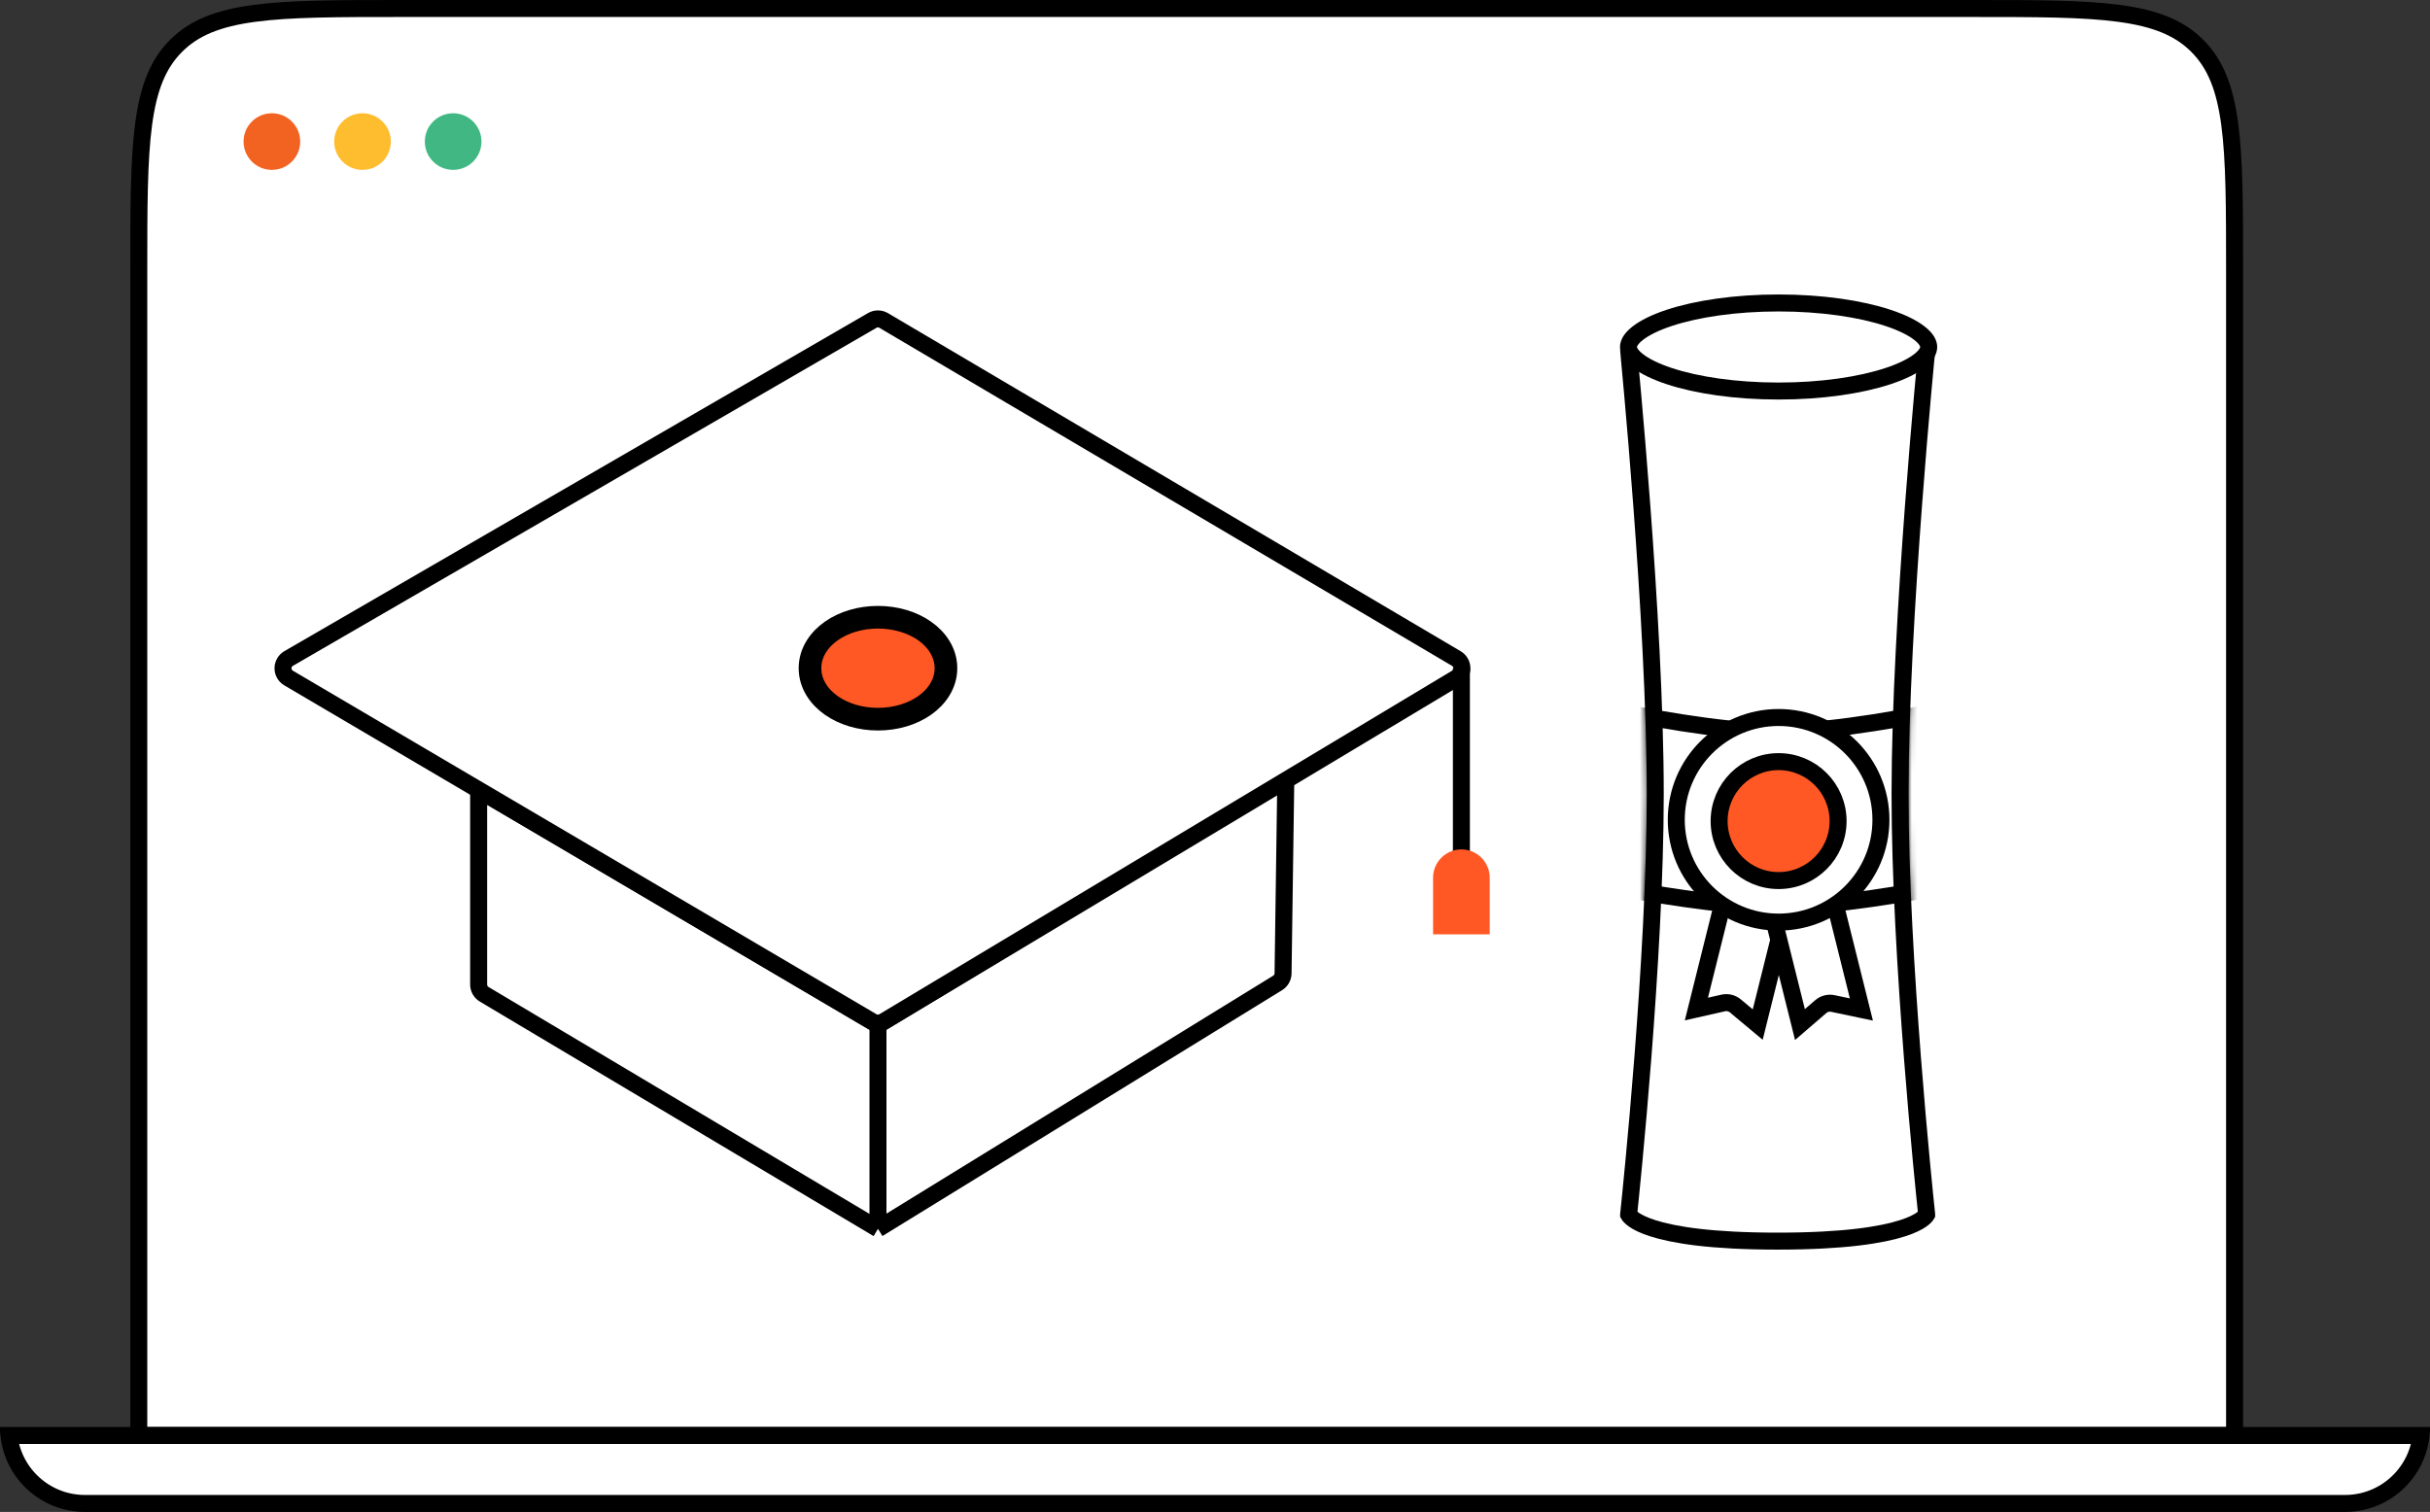 <svg width="429" height="267" viewBox="0 0 429 267" fill="none" xmlns="http://www.w3.org/2000/svg">
<rect x="0" y="0" width="429" height="267" fill="#333333" stroke="none"/>
<path d="M24.5 48C24.5 36.644 24.503 28.278 25.365 21.865C26.222 15.496 27.901 11.28 31.09 8.09C34.28 4.901 38.496 3.222 44.865 2.365C51.278 1.503 59.644 1.5 71 1.5H348C359.356 1.5 367.722 1.503 374.135 2.365C380.504 3.222 384.72 4.901 387.91 8.09C391.099 11.28 392.778 15.496 393.635 21.865C394.497 28.278 394.5 36.644 394.5 48V253.5H24.5V48Z" fill="white" stroke="black" stroke-width="3"/>
<circle cx="48" cy="25" r="5" fill="#F26322"/>
<circle cx="64" cy="25" r="5" fill="#FEBD2E"/>
<circle cx="80" cy="25" r="5" fill="#41B883"/>
<path d="M1.582 253.5H427.418C426.671 260.25 420.949 265.5 414 265.5H15C8.051 265.5 2.329 260.25 1.582 253.5Z" fill="white" stroke="black" stroke-width="3"/>
<path d="M287.676 63.537C287.966 63.577 288.285 63.62 288.631 63.667C290.406 63.906 292.888 64.225 295.715 64.543C301.353 65.178 308.423 65.819 314.002 65.813C319.514 65.807 326.499 65.166 332.069 64.534C334.861 64.217 337.313 63.901 339.067 63.663C339.399 63.618 339.707 63.576 339.987 63.537C339.98 63.608 339.973 63.68 339.966 63.754C339.837 65.123 339.652 67.111 339.431 69.592C338.987 74.554 338.396 81.49 337.805 89.386C336.624 105.168 335.44 124.823 335.44 140.217C335.44 169.38 339.692 210.247 340.134 214.412C340.137 214.438 340.139 214.46 340.14 214.479C340.141 214.48 340.141 214.482 340.141 214.483C339.974 214.774 339.172 215.834 335.933 216.882C332.24 218.077 325.614 219.175 313.831 219.175C302.049 219.175 295.423 218.077 291.73 216.882C288.49 215.834 287.689 214.774 287.522 214.483C287.522 214.482 287.522 214.48 287.522 214.479C287.524 214.46 287.526 214.438 287.529 214.412C287.97 210.247 292.223 169.393 292.223 140.217C292.223 124.815 291.039 105.161 289.857 89.381C289.266 81.486 288.675 74.551 288.232 69.59C288.01 67.109 287.826 65.121 287.696 63.754C287.689 63.679 287.682 63.607 287.676 63.537Z" stroke="black" stroke-width="3"/>
<path d="M340.5 61.277C340.5 61.898 340.122 62.73 338.875 63.707C337.646 64.67 335.774 65.603 333.327 66.413C328.45 68.029 321.616 69.054 314 69.054C306.384 69.054 299.55 68.029 294.673 66.413C292.226 65.603 290.354 64.67 289.125 63.707C287.878 62.73 287.5 61.898 287.5 61.277C287.5 60.657 287.878 59.824 289.125 58.847C290.354 57.884 292.226 56.952 294.673 56.141C299.55 54.525 306.384 53.5 314 53.5C321.616 53.5 328.45 54.525 333.327 56.141C335.774 56.952 337.646 57.884 338.875 58.847C340.122 59.824 340.5 60.657 340.5 61.277Z" fill="white" stroke="black" stroke-width="3"/>
<mask id="mask0" mask-type="alpha" maskUnits="userSpaceOnUse" x="286" y="61" width="56" height="160">
<path d="M286 61.783C286 61.783 303.021 64.325 314 64.313C324.848 64.302 341.663 61.783 341.663 61.783C341.663 61.783 336.94 109.546 336.94 140.217C336.94 169.289 341.183 210.08 341.625 214.254C341.652 214.504 341.665 214.73 341.572 214.964C341.05 216.271 337.534 220.675 313.831 220.675C290.13 220.675 286.613 216.271 286.091 214.964C285.998 214.731 286.011 214.504 286.037 214.254C286.48 210.08 290.723 169.302 290.723 140.217C290.723 109.531 286 61.783 286 61.783Z" fill="#C4C4C4"/>
</mask>
<g mask="url(#mask0)">
<path d="M289.524 126.354C289.776 126.402 290.051 126.454 290.347 126.509C291.98 126.814 294.265 127.22 296.871 127.626C302.062 128.435 308.609 129.257 313.831 129.257C319.054 129.257 325.601 128.435 330.792 127.626C333.398 127.22 335.682 126.814 337.316 126.509C337.612 126.454 337.887 126.402 338.139 126.354V157.429C337.763 157.496 337.308 157.575 336.786 157.664C335.172 157.94 332.914 158.307 330.341 158.675C325.175 159.412 318.811 160.139 313.831 160.139C308.852 160.139 302.487 159.412 297.322 158.675C294.748 158.307 292.491 157.94 290.877 157.664C290.355 157.575 289.9 157.496 289.524 157.429V126.354Z" stroke="black" stroke-width="3"/>
</g>
<path d="M299.486 178.19L304.247 159.096L315.084 161.798L310.313 180.932L306.369 177.638C305.771 177.138 304.974 176.946 304.214 177.119L299.486 178.19Z" fill="white" stroke="black" stroke-width="3"/>
<path d="M317.77 180.93L313.009 161.837L323.846 159.135L328.617 178.269L323.588 177.212C322.826 177.051 322.032 177.256 321.442 177.765L317.77 180.93Z" fill="white" stroke="black" stroke-width="3"/>
<circle cx="314" cy="144.771" r="18.066" fill="white" stroke="black" stroke-width="3"/>
<circle cx="314" cy="145" r="10.5" fill="#FF5824" stroke="black" stroke-width="3"/>
<path d="M155 217L85.476 175.582C84.871 175.221 84.5 174.568 84.5 173.863V139.5L155 181M155 217L225.564 173.576C226.147 173.217 226.506 172.585 226.515 171.901L227 137.5L155 181M155 217V181" stroke="black" stroke-width="3"/>
<path d="M153.976 180.397L50.951 119.737C49.632 118.961 49.638 117.051 50.963 116.283L153.988 56.587C154.613 56.224 155.385 56.227 156.007 56.595L257.107 116.292C258.412 117.062 258.419 118.949 257.119 119.729L156.019 180.388C155.391 180.765 154.607 180.769 153.976 180.397Z" fill="white" stroke="black" stroke-width="3"/>
<path d="M155 127C158.121 127 161.033 126.118 163.218 124.588C165.396 123.063 167 120.765 167 118C167 115.235 165.396 112.937 163.218 111.412C161.033 109.882 158.121 109 155 109C151.879 109 148.967 109.882 146.782 111.412C144.604 112.937 143 115.235 143 118C143 120.765 144.604 123.063 146.782 124.588C148.967 126.118 151.879 127 155 127Z" fill="#FF5824" stroke="black" stroke-width="4"/>
<path d="M258 118V158" stroke="black" stroke-width="3"/>
<path d="M253 155C253 152.239 255.239 150 258 150C260.761 150 263 152.239 263 155V165H253V155Z" fill="#FF5824"/>
</svg>
